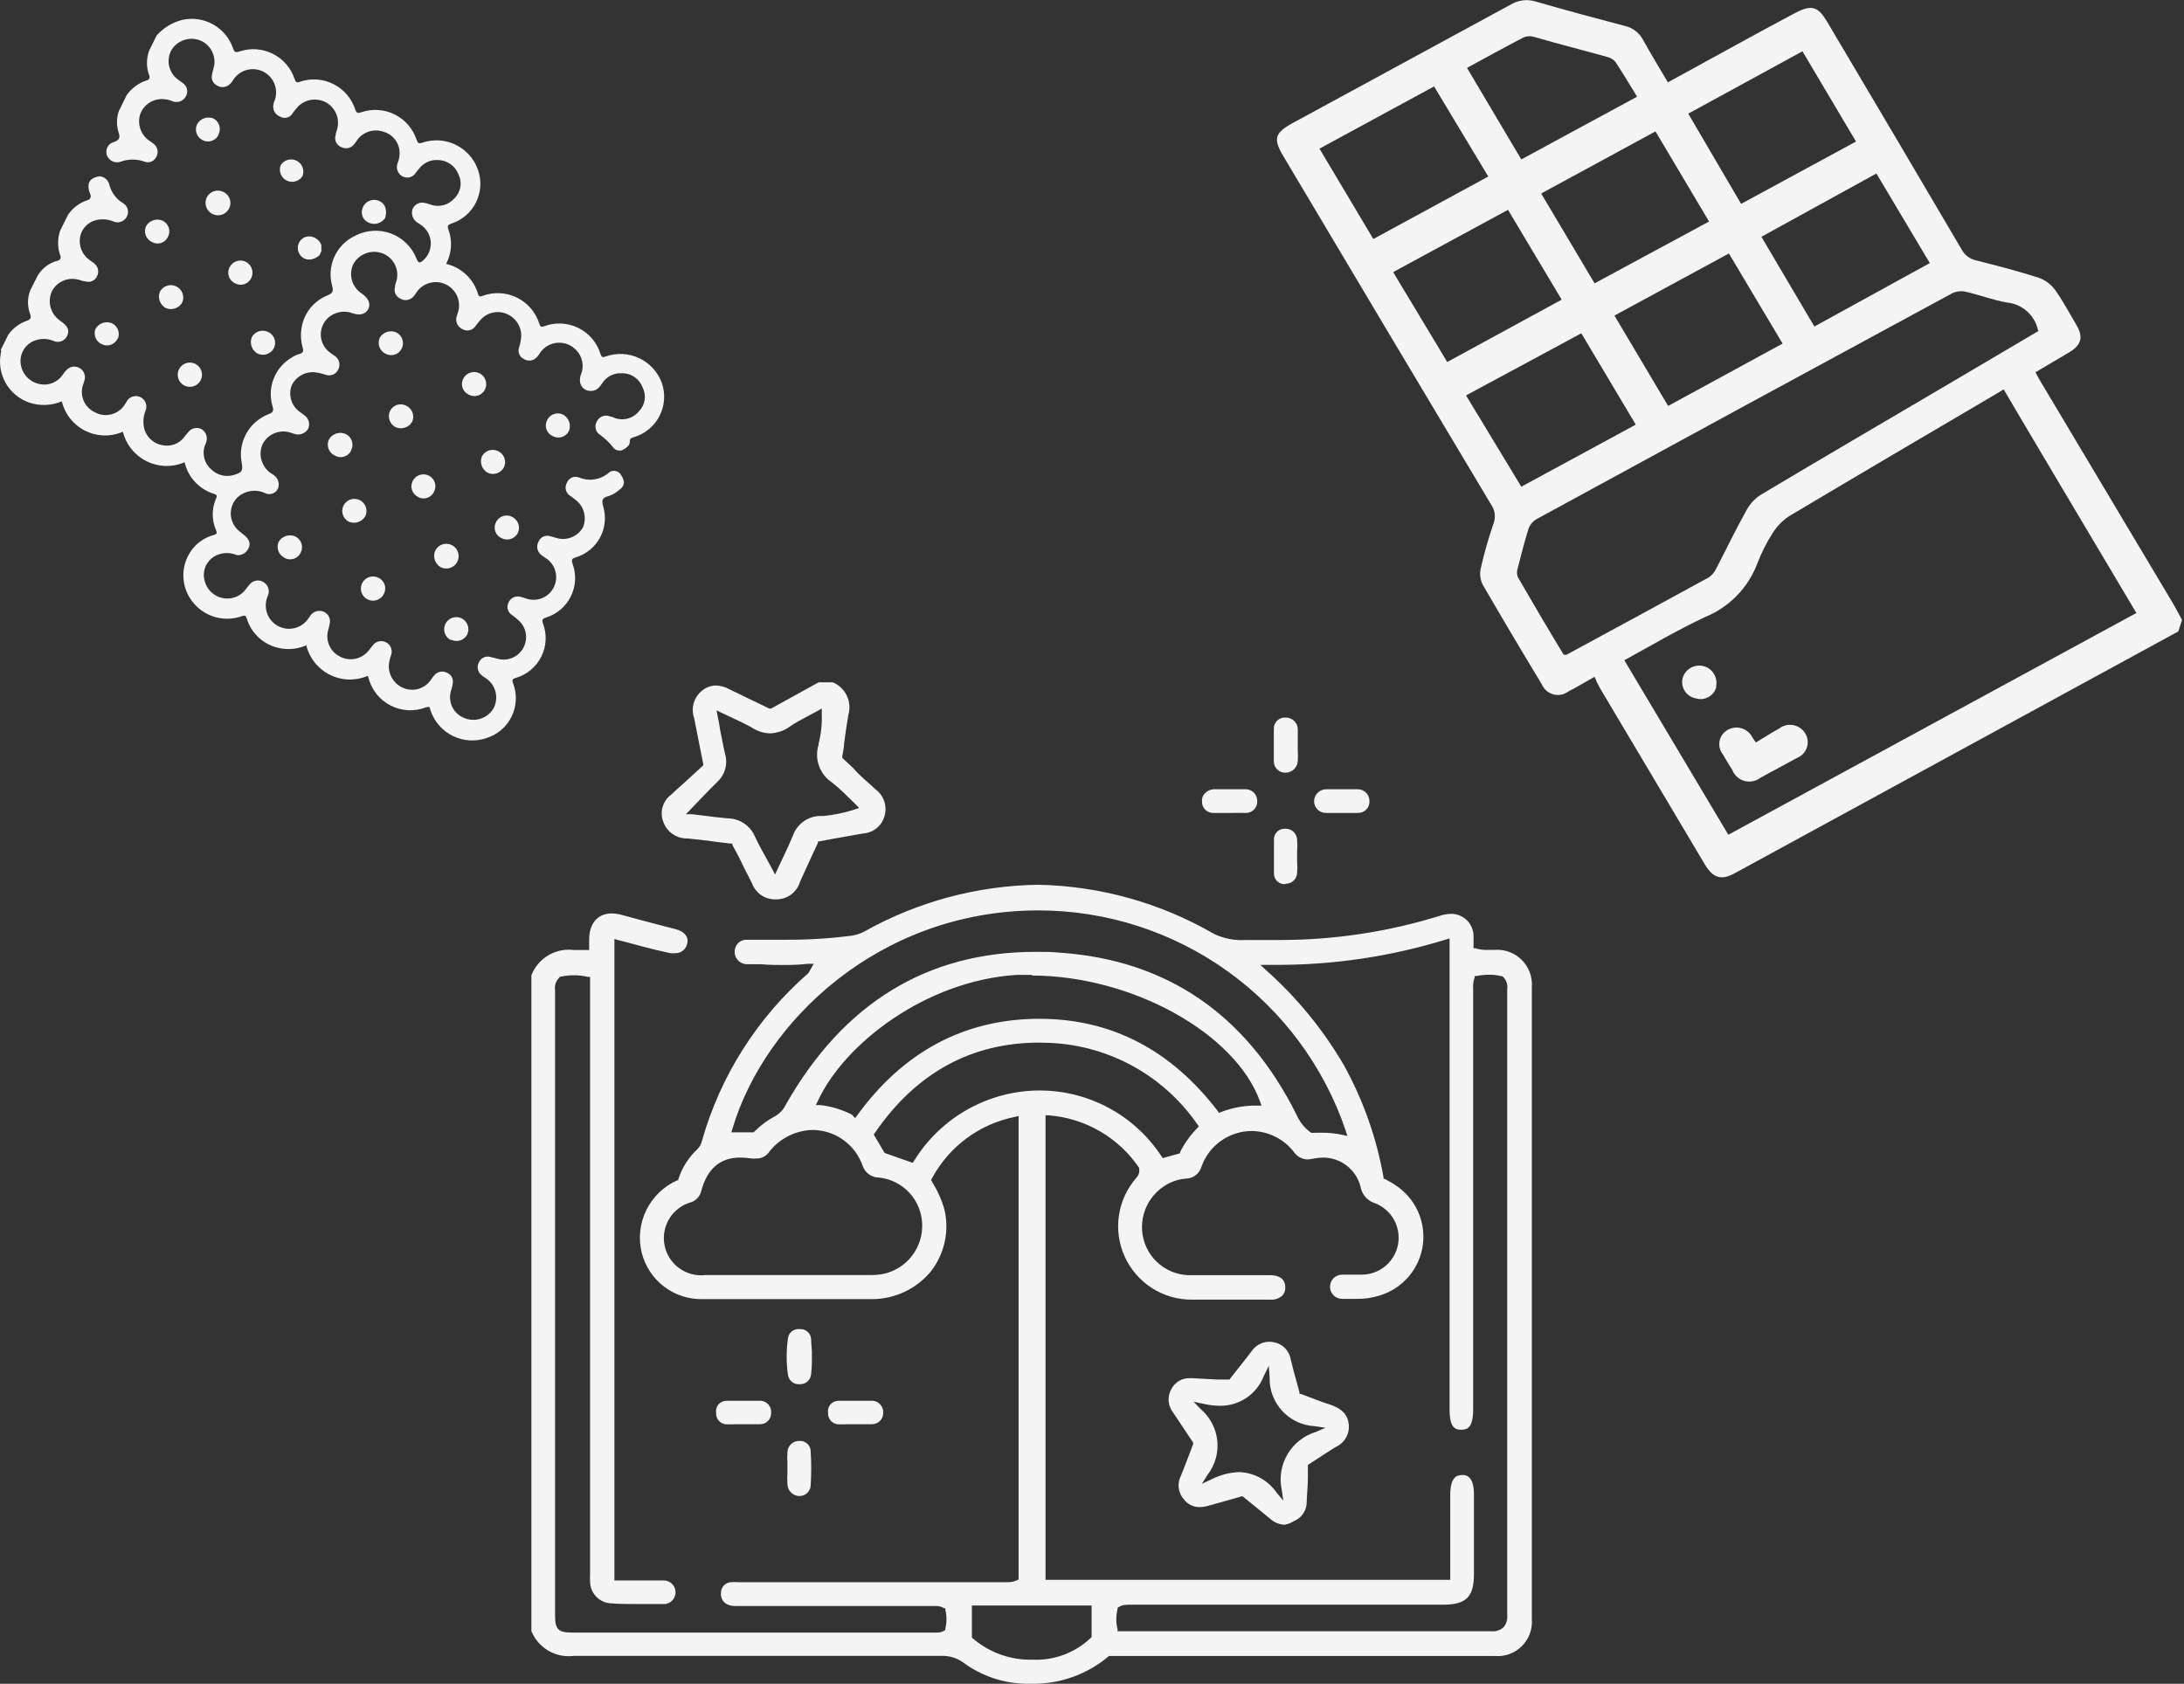 <svg width="166" height="128" viewBox="0 0 166 128" fill="none" xmlns="http://www.w3.org/2000/svg">
<rect x="0" y="0" width="166" height="128" fill="#333333" stroke="none"/>
<path d="M11.93 2.67C12.443 2.1 13.116 1.696 13.86 1.51C14.648 1.336 15.473 1.455 16.18 1.846C16.887 2.236 17.427 2.87 17.7 3.63C17.8 3.93 17.85 4.03 18.21 3.91C18.622 3.772 19.056 3.717 19.49 3.747C19.923 3.778 20.345 3.894 20.734 4.088C21.122 4.282 21.468 4.551 21.752 4.879C22.037 5.207 22.253 5.588 22.39 6C22.48 6.25 22.53 6.31 22.81 6.21C23.224 6.071 23.661 6.016 24.096 6.047C24.531 6.078 24.956 6.195 25.345 6.391C25.735 6.587 26.082 6.859 26.366 7.19C26.65 7.521 26.865 7.905 27 8.32C27.11 8.63 27.21 8.61 27.47 8.53C27.882 8.39 28.317 8.334 28.75 8.363C29.184 8.392 29.608 8.506 29.997 8.699C30.387 8.893 30.734 9.161 31.019 9.489C31.305 9.817 31.522 10.198 31.66 10.61C31.75 10.88 31.81 10.95 32.12 10.84C32.953 10.562 33.862 10.624 34.65 11.011C35.438 11.399 36.041 12.081 36.33 12.91C36.471 13.309 36.531 13.732 36.507 14.155C36.482 14.577 36.374 14.99 36.188 15.37C36.001 15.75 35.741 16.089 35.422 16.367C35.103 16.646 34.732 16.857 34.33 16.99C34.03 17.09 33.98 17.18 34.09 17.47C34.242 17.89 34.305 18.338 34.274 18.784C34.243 19.23 34.119 19.665 33.91 20.06C34.479 20.193 35.002 20.474 35.427 20.874C35.852 21.275 36.164 21.78 36.33 22.34C36.41 22.58 36.49 22.56 36.68 22.49C37.104 22.333 37.556 22.264 38.007 22.288C38.459 22.313 38.9 22.429 39.305 22.63C39.71 22.832 40.069 23.114 40.361 23.46C40.652 23.805 40.87 24.207 41 24.64C41.08 24.85 41.13 24.87 41.34 24.81C41.762 24.648 42.212 24.575 42.663 24.596C43.115 24.617 43.557 24.731 43.962 24.931C44.367 25.131 44.726 25.413 45.016 25.759C45.307 26.105 45.523 26.507 45.65 26.94C45.75 27.19 45.82 27.17 46.04 27.1C46.87 26.806 47.783 26.852 48.58 27.226C49.378 27.6 49.995 28.274 50.3 29.1C50.444 29.509 50.503 29.943 50.474 30.376C50.445 30.809 50.328 31.231 50.131 31.618C49.934 32.004 49.66 32.346 49.326 32.623C48.992 32.9 48.606 33.107 48.19 33.23C48.01 33.29 47.86 33.31 47.87 33.57C47.88 33.83 47.66 34.01 47.43 34.15C47.361 34.197 47.282 34.229 47.2 34.245C47.118 34.26 47.033 34.258 46.952 34.239C46.87 34.221 46.793 34.185 46.726 34.136C46.658 34.086 46.602 34.023 46.56 33.95C46.288 33.619 45.975 33.324 45.63 33.07C45.461 32.974 45.338 32.815 45.285 32.627C45.233 32.44 45.256 32.24 45.35 32.07C45.428 31.882 45.576 31.733 45.764 31.654C45.951 31.575 46.162 31.574 46.35 31.65C46.425 31.664 46.498 31.684 46.57 31.71C46.905 31.872 47.285 31.915 47.648 31.833C48.011 31.752 48.336 31.55 48.57 31.26C48.8 31.025 48.95 30.724 48.998 30.399C49.047 30.074 48.991 29.742 48.84 29.45C48.712 29.109 48.475 28.819 48.166 28.625C47.857 28.432 47.493 28.346 47.13 28.38H47C46.75 28.404 46.51 28.484 46.296 28.616C46.083 28.748 45.903 28.927 45.77 29.14C45.55 29.47 45.3 29.78 44.77 29.71C44.24 29.64 43.93 29.12 44.15 28.49C44.284 28.174 44.32 27.825 44.254 27.488C44.188 27.152 44.023 26.842 43.78 26.6C43.601 26.412 43.383 26.265 43.141 26.171C42.899 26.077 42.639 26.038 42.38 26.056C42.121 26.074 41.869 26.149 41.643 26.276C41.416 26.403 41.221 26.579 41.07 26.79C40.995 26.918 40.908 27.038 40.81 27.15C40.687 27.288 40.519 27.378 40.336 27.404C40.153 27.429 39.966 27.389 39.81 27.29C39.651 27.212 39.528 27.078 39.463 26.913C39.398 26.748 39.397 26.565 39.46 26.4C39.548 26.114 39.602 25.819 39.62 25.52C39.62 25.168 39.517 24.824 39.324 24.531C39.13 24.237 38.854 24.008 38.53 23.87C38.193 23.723 37.818 23.686 37.459 23.765C37.099 23.844 36.774 24.035 36.53 24.31C36.38 24.46 36.27 24.64 36.13 24.8C36.024 24.959 35.86 25.07 35.673 25.109C35.486 25.148 35.291 25.113 35.13 25.01C34.971 24.934 34.842 24.807 34.762 24.65C34.683 24.492 34.657 24.313 34.69 24.14C34.719 24.007 34.76 23.877 34.81 23.75C34.938 23.345 34.916 22.908 34.748 22.518C34.58 22.128 34.277 21.811 33.895 21.626C33.513 21.44 33.078 21.398 32.667 21.507C32.257 21.616 31.899 21.869 31.66 22.22C31.591 22.338 31.511 22.448 31.42 22.55C31.297 22.688 31.13 22.779 30.947 22.806C30.765 22.833 30.578 22.796 30.42 22.7C30.259 22.626 30.13 22.496 30.056 22.334C29.983 22.173 29.97 21.99 30.02 21.82C30.02 21.63 30.12 21.44 30.16 21.25C30.246 20.839 30.181 20.411 29.977 20.044C29.773 19.676 29.444 19.395 29.05 19.25C28.647 19.106 28.206 19.109 27.805 19.259C27.404 19.409 27.069 19.696 26.86 20.07C26.674 20.456 26.636 20.897 26.752 21.309C26.868 21.721 27.13 22.077 27.49 22.31C28 22.66 28.19 23.08 28 23.48C27.81 23.88 27.34 24.02 26.76 23.8C26.372 23.66 25.948 23.66 25.56 23.8C25.276 23.893 25.021 24.059 24.82 24.281C24.62 24.503 24.482 24.774 24.419 25.067C24.356 25.359 24.372 25.663 24.463 25.948C24.554 26.233 24.719 26.489 24.94 26.69C25.107 26.826 25.28 26.952 25.46 27.07C25.616 27.178 25.728 27.338 25.776 27.522C25.824 27.705 25.804 27.9 25.72 28.07C25.641 28.256 25.491 28.403 25.304 28.48C25.117 28.557 24.907 28.557 24.72 28.48C24.461 28.392 24.192 28.331 23.92 28.3C23.561 28.27 23.202 28.35 22.89 28.529C22.577 28.707 22.326 28.976 22.17 29.3C22.037 29.653 22.023 30.04 22.132 30.401C22.24 30.763 22.465 31.079 22.77 31.3C22.909 31.392 23.043 31.492 23.17 31.6C23.32 31.713 23.426 31.874 23.472 32.056C23.517 32.238 23.499 32.43 23.42 32.6C23.326 32.758 23.184 32.883 23.016 32.956C22.847 33.03 22.66 33.048 22.48 33.01C22.347 32.981 22.217 32.941 22.09 32.89C21.69 32.758 21.255 32.772 20.864 32.932C20.474 33.091 20.153 33.385 19.96 33.76C19.794 34.138 19.762 34.561 19.869 34.959C19.977 35.357 20.217 35.707 20.55 35.95C20.644 36.004 20.734 36.064 20.82 36.13C20.976 36.238 21.091 36.395 21.147 36.577C21.203 36.758 21.197 36.953 21.13 37.13C21.091 37.221 21.033 37.304 20.96 37.372C20.887 37.44 20.801 37.492 20.707 37.524C20.613 37.557 20.513 37.57 20.414 37.563C20.314 37.555 20.218 37.527 20.13 37.48C19.787 37.324 19.405 37.273 19.034 37.334C18.662 37.394 18.316 37.564 18.04 37.82C17.875 37.986 17.746 38.184 17.66 38.402C17.574 38.62 17.534 38.853 17.541 39.087C17.549 39.321 17.604 39.551 17.703 39.763C17.803 39.975 17.945 40.165 18.12 40.32C18.25 40.45 18.41 40.55 18.55 40.67C18.95 40.99 19.07 41.35 18.89 41.67C18.818 41.842 18.693 41.986 18.532 42.082C18.372 42.177 18.186 42.219 18 42.2C17.762 42.096 17.505 42.043 17.245 42.043C16.985 42.043 16.728 42.096 16.49 42.2C16.125 42.355 15.829 42.637 15.656 42.994C15.484 43.351 15.446 43.758 15.55 44.14C15.643 44.523 15.86 44.864 16.168 45.11C16.476 45.356 16.856 45.493 17.25 45.5C17.516 45.506 17.78 45.45 18.021 45.338C18.262 45.225 18.474 45.058 18.64 44.85C18.755 44.69 18.878 44.536 19.01 44.39C19.134 44.254 19.301 44.164 19.483 44.137C19.666 44.11 19.852 44.146 20.01 44.24C20.164 44.328 20.286 44.462 20.358 44.624C20.43 44.786 20.448 44.967 20.41 45.14C20.386 45.225 20.356 45.309 20.32 45.39C20.164 45.792 20.16 46.237 20.309 46.642C20.457 47.047 20.749 47.383 21.128 47.588C21.508 47.793 21.949 47.853 22.369 47.755C22.789 47.658 23.159 47.411 23.41 47.06C23.48 46.96 23.54 46.86 23.62 46.76C23.734 46.612 23.895 46.506 24.076 46.461C24.258 46.416 24.45 46.433 24.62 46.51C24.788 46.586 24.924 46.719 25.005 46.886C25.085 47.052 25.105 47.241 25.06 47.42C25.026 47.599 24.983 47.776 24.93 47.95C24.837 48.321 24.871 48.711 25.024 49.061C25.178 49.41 25.444 49.698 25.78 49.88C26.119 50.077 26.515 50.154 26.904 50.098C27.293 50.042 27.651 49.856 27.92 49.57C28.052 49.427 28.175 49.277 28.29 49.12C28.396 48.946 28.565 48.82 28.762 48.766C28.958 48.712 29.168 48.736 29.348 48.832C29.528 48.927 29.665 49.088 29.73 49.281C29.795 49.474 29.785 49.685 29.7 49.87C29.611 50.124 29.56 50.391 29.55 50.66C29.554 51.036 29.676 51.401 29.899 51.704C30.121 52.007 30.433 52.233 30.79 52.35C31.139 52.465 31.516 52.465 31.865 52.349C32.215 52.234 32.517 52.01 32.73 51.71C32.833 51.544 32.954 51.39 33.09 51.25C33.212 51.143 33.363 51.076 33.524 51.058C33.685 51.04 33.848 51.072 33.99 51.15C34.132 51.21 34.252 51.315 34.329 51.448C34.407 51.581 34.439 51.737 34.42 51.89C34.404 52.07 34.367 52.248 34.31 52.42C34.161 52.823 34.172 53.267 34.339 53.663C34.506 54.059 34.817 54.376 35.21 54.55C35.605 54.737 36.055 54.774 36.475 54.652C36.895 54.531 37.256 54.26 37.49 53.89C37.701 53.516 37.767 53.077 37.677 52.657C37.587 52.237 37.346 51.865 37 51.61C36.88 51.52 36.74 51.45 36.63 51.35C36.477 51.239 36.37 51.077 36.327 50.893C36.285 50.709 36.311 50.516 36.4 50.35C36.475 50.182 36.61 50.048 36.778 49.974C36.946 49.901 37.136 49.892 37.31 49.95L37.85 50.09C38.21 50.183 38.591 50.156 38.934 50.012C39.278 49.869 39.565 49.618 39.752 49.297C39.94 48.976 40.018 48.602 39.974 48.233C39.931 47.864 39.768 47.519 39.51 47.25C39.324 47.067 39.123 46.9 38.91 46.75C38.76 46.657 38.649 46.511 38.6 46.342C38.55 46.172 38.564 45.99 38.64 45.83C38.704 45.666 38.822 45.529 38.975 45.442C39.128 45.354 39.306 45.322 39.48 45.35C39.643 45.386 39.803 45.433 39.96 45.49C40.359 45.637 40.798 45.631 41.193 45.473C41.588 45.315 41.91 45.017 42.097 44.635C42.285 44.254 42.325 43.816 42.209 43.407C42.093 42.998 41.83 42.646 41.47 42.42C41.352 42.347 41.239 42.267 41.13 42.18C40.984 42.064 40.884 41.9 40.847 41.717C40.81 41.534 40.84 41.343 40.93 41.18C40.997 41.008 41.129 40.869 41.297 40.793C41.465 40.716 41.656 40.708 41.83 40.77C41.966 40.796 42.1 40.833 42.23 40.88C42.615 41.01 43.032 41.002 43.412 40.858C43.791 40.714 44.109 40.443 44.31 40.09C44.461 39.729 44.488 39.328 44.387 38.95C44.285 38.571 44.061 38.237 43.75 38C43.62 37.89 43.48 37.8 43.35 37.7C43.267 37.651 43.195 37.587 43.137 37.511C43.079 37.434 43.037 37.347 43.013 37.254C42.989 37.161 42.983 37.064 42.996 36.969C43.01 36.874 43.041 36.783 43.09 36.7C43.124 36.61 43.176 36.527 43.243 36.458C43.31 36.389 43.391 36.334 43.48 36.298C43.569 36.261 43.665 36.243 43.761 36.245C43.858 36.248 43.953 36.27 44.04 36.31C44.395 36.454 44.782 36.501 45.162 36.446C45.541 36.392 45.9 36.238 46.2 36C46.265 35.927 46.347 35.87 46.438 35.834C46.529 35.798 46.628 35.785 46.726 35.794C46.823 35.804 46.917 35.837 47 35.89C47.082 35.943 47.151 36.015 47.2 36.1C47.54 36.63 47.5 36.94 47.01 37.29C46.792 37.475 46.541 37.618 46.27 37.71C45.79 37.83 45.7 38 45.85 38.51C46.082 39.292 45.997 40.135 45.613 40.855C45.23 41.575 44.578 42.115 43.8 42.36C43.5 42.46 43.4 42.5 43.52 42.86C43.667 43.259 43.731 43.683 43.71 44.107C43.688 44.531 43.58 44.947 43.393 45.328C43.206 45.709 42.944 46.049 42.622 46.326C42.3 46.603 41.925 46.812 41.52 46.94C41.22 47.04 41.17 47.12 41.28 47.42C41.429 47.824 41.494 48.255 41.47 48.685C41.446 49.115 41.334 49.536 41.141 49.922C40.948 50.307 40.678 50.648 40.347 50.925C40.017 51.202 39.633 51.408 39.22 51.53C38.95 51.61 38.9 51.67 39 51.95C39.154 52.353 39.224 52.783 39.205 53.214C39.187 53.645 39.081 54.067 38.894 54.456C38.706 54.844 38.442 55.19 38.116 55.473C37.791 55.756 37.411 55.969 37 56.1C36.581 56.248 36.138 56.31 35.694 56.284C35.251 56.258 34.818 56.144 34.419 55.948C34.021 55.753 33.665 55.48 33.374 55.145C33.082 54.811 32.86 54.421 32.72 54C32.66 53.83 32.72 53.67 32.38 53.77C31.945 53.94 31.479 54.016 31.012 53.991C30.546 53.967 30.09 53.843 29.676 53.628C29.261 53.413 28.897 53.112 28.608 52.745C28.319 52.378 28.112 51.954 28 51.5C27.988 51.458 27.971 51.418 27.95 51.38C27.494 51.576 27.001 51.67 26.505 51.657C26.009 51.643 25.522 51.522 25.078 51.301C24.634 51.08 24.243 50.765 23.932 50.378C23.622 49.992 23.399 49.542 23.28 49.06C22.484 49.406 21.586 49.435 20.77 49.14C20.299 48.97 19.874 48.694 19.527 48.333C19.18 47.973 18.921 47.537 18.77 47.06C18.69 46.84 18.66 46.74 18.39 46.84C17.748 47.072 17.051 47.1 16.392 46.921C15.734 46.742 15.146 46.365 14.71 45.84C14.275 45.332 14.009 44.701 13.948 44.034C13.887 43.368 14.034 42.699 14.37 42.12C14.57 41.765 14.84 41.454 15.163 41.205C15.486 40.956 15.856 40.774 16.25 40.67C16.46 40.61 16.52 40.55 16.43 40.33C16.258 39.945 16.169 39.527 16.169 39.105C16.169 38.683 16.258 38.266 16.43 37.88C16.54 37.65 16.43 37.6 16.26 37.54C15.711 37.371 15.215 37.06 14.824 36.638C14.432 36.217 14.159 35.7 14.03 35.14C13.573 35.338 13.079 35.434 12.581 35.421C12.083 35.408 11.594 35.287 11.148 35.066C10.701 34.846 10.309 34.53 9.996 34.142C9.684 33.754 9.46 33.303 9.34 32.82C8.887 33.018 8.396 33.114 7.902 33.102C7.408 33.089 6.923 32.969 6.481 32.748C6.038 32.528 5.65 32.214 5.342 31.827C5.034 31.44 4.815 30.991 4.7 30.51C3.909 30.845 3.023 30.877 2.21 30.6C1.463 30.338 0.834 29.817 0.439 29.13C0.045 28.443 -0.09 27.638 0.06 26.86C0.06 26.77 0.13 26.69 0.06 26.59C0.25 26.22 0.44 25.84 0.62 25.46C0.972 24.955 1.477 24.576 2.06 24.38C2.31 24.29 2.39 24.16 2.3 23.9C2.07 23.312 2.07 22.658 2.3 22.07L2.87 20.94C3.2 20.396 3.726 19.999 4.34 19.83C4.39 19.827 4.438 19.811 4.48 19.784C4.522 19.757 4.556 19.719 4.579 19.675C4.602 19.631 4.614 19.581 4.612 19.531C4.61 19.481 4.596 19.433 4.57 19.39C4.365 18.79 4.365 18.14 4.57 17.54L5.17 16.33C5.524 15.808 6.041 15.418 6.64 15.22C6.688 15.211 6.733 15.192 6.772 15.162C6.811 15.133 6.843 15.095 6.864 15.051C6.886 15.007 6.897 14.959 6.896 14.91C6.895 14.861 6.883 14.813 6.86 14.77C6.826 14.685 6.796 14.598 6.77 14.51C6.61 13.86 6.87 13.51 7.56 13.4C7.739 13.412 7.909 13.481 8.045 13.599C8.18 13.716 8.273 13.875 8.31 14.05C8.458 14.617 8.815 15.107 9.31 15.42C9.439 15.486 9.546 15.586 9.62 15.71C9.695 15.834 9.733 15.976 9.73 16.12C9.727 16.254 9.69 16.385 9.623 16.501C9.556 16.617 9.461 16.715 9.346 16.784C9.232 16.854 9.102 16.894 8.968 16.9C8.834 16.906 8.701 16.879 8.58 16.82C8.195 16.668 7.774 16.633 7.37 16.72C7.053 16.78 6.761 16.935 6.533 17.163C6.305 17.391 6.15 17.683 6.09 18C6.027 18.331 6.06 18.672 6.186 18.985C6.312 19.297 6.525 19.566 6.8 19.76C6.93 19.87 7.08 19.94 7.2 20.06C7.332 20.175 7.421 20.332 7.452 20.505C7.483 20.678 7.454 20.856 7.37 21.01C7.296 21.17 7.165 21.298 7.002 21.368C6.84 21.438 6.658 21.446 6.49 21.39C6.31 21.39 6.14 21.3 5.96 21.26C5.58 21.157 5.176 21.185 4.813 21.34C4.451 21.494 4.15 21.765 3.96 22.11C3.798 22.446 3.744 22.824 3.807 23.191C3.87 23.559 4.045 23.897 4.31 24.16C4.452 24.297 4.606 24.421 4.77 24.53C5.2 24.86 5.29 25.18 5.08 25.58C4.988 25.753 4.833 25.885 4.648 25.948C4.462 26.012 4.259 26.002 4.08 25.92C3.841 25.819 3.584 25.766 3.325 25.766C3.066 25.766 2.809 25.819 2.57 25.92C2.241 26.058 1.965 26.3 1.785 26.608C1.605 26.917 1.529 27.275 1.57 27.63C1.611 27.998 1.765 28.344 2.01 28.622C2.255 28.899 2.58 29.094 2.94 29.18C3.286 29.27 3.651 29.247 3.984 29.116C4.316 28.985 4.598 28.752 4.79 28.45C4.891 28.298 5.012 28.16 5.15 28.04C5.277 27.942 5.429 27.884 5.589 27.872C5.748 27.861 5.908 27.897 6.047 27.976C6.186 28.055 6.298 28.174 6.37 28.317C6.442 28.46 6.47 28.621 6.45 28.78C6.423 28.913 6.386 29.043 6.34 29.17C6.182 29.571 6.181 30.017 6.339 30.418C6.497 30.819 6.801 31.145 7.19 31.33C7.572 31.547 8.023 31.61 8.449 31.503C8.875 31.397 9.245 31.131 9.48 30.76L9.6 30.57C9.69 30.378 9.853 30.229 10.053 30.157C10.252 30.085 10.473 30.095 10.665 30.185C10.857 30.275 11.006 30.438 11.078 30.638C11.15 30.838 11.14 31.058 11.05 31.25C10.87 31.717 10.852 32.232 11 32.71C11.105 33.007 11.289 33.27 11.532 33.471C11.775 33.672 12.068 33.803 12.38 33.85C12.681 33.908 12.992 33.881 13.279 33.772C13.565 33.662 13.815 33.474 14 33.23C14.1 33.11 14.2 32.97 14.31 32.85C14.423 32.701 14.585 32.596 14.768 32.554C14.951 32.512 15.143 32.535 15.31 32.62C15.477 32.718 15.605 32.872 15.671 33.055C15.737 33.238 15.736 33.438 15.67 33.62C15.67 33.7 15.6 33.78 15.57 33.87C15.461 34.18 15.446 34.516 15.528 34.835C15.61 35.154 15.785 35.441 16.03 35.66C16.263 35.898 16.559 36.064 16.884 36.138C17.208 36.212 17.547 36.192 17.86 36.08C18.39 35.91 18.47 35.77 18.38 35.22C18.247 34.588 18.304 33.93 18.544 33.331C18.785 32.731 19.197 32.216 19.73 31.85C19.953 31.694 20.195 31.567 20.45 31.47C20.73 31.37 20.81 31.24 20.73 30.93C20.51 30.24 20.53 29.497 20.786 28.82C21.042 28.142 21.519 27.572 22.14 27.2C22.329 27.07 22.539 26.972 22.76 26.91C23.01 26.84 23.09 26.72 23.01 26.45C22.873 25.98 22.838 25.485 22.91 25C22.985 24.435 23.21 23.901 23.562 23.452C23.914 23.004 24.379 22.658 24.91 22.45C25.29 22.29 25.35 22.12 25.25 21.74C25.038 20.999 25.098 20.207 25.419 19.507C25.74 18.806 26.301 18.243 27 17.92C27.416 17.703 27.874 17.575 28.343 17.547C28.812 17.518 29.281 17.588 29.721 17.753C30.161 17.919 30.561 18.175 30.895 18.505C31.229 18.835 31.49 19.232 31.66 19.67C31.8 20.01 31.9 20.03 32.18 19.78C32.372 19.607 32.522 19.392 32.619 19.153C32.716 18.913 32.757 18.654 32.74 18.396C32.723 18.138 32.647 17.888 32.519 17.663C32.391 17.439 32.213 17.246 32 17.1C31.88 17.01 31.73 16.94 31.62 16.84C31.479 16.721 31.38 16.559 31.337 16.379C31.293 16.2 31.309 16.011 31.38 15.84C31.463 15.677 31.6 15.547 31.767 15.472C31.935 15.398 32.123 15.383 32.3 15.43C32.423 15.453 32.543 15.486 32.66 15.53C32.982 15.658 33.335 15.683 33.671 15.603C34.008 15.522 34.311 15.339 34.54 15.08C34.779 14.845 34.936 14.54 34.99 14.209C35.044 13.878 34.992 13.539 34.84 13.24C34.705 12.902 34.465 12.616 34.156 12.423C33.846 12.23 33.483 12.142 33.12 12.17H33C32.56 12.222 32.158 12.444 31.88 12.79C31.78 12.9 31.69 13.03 31.6 13.14C31.498 13.303 31.339 13.422 31.153 13.472C30.968 13.522 30.77 13.5 30.6 13.41C30.424 13.32 30.288 13.168 30.218 12.983C30.148 12.798 30.149 12.594 30.22 12.41C30.352 12.094 30.4 11.75 30.36 11.41C30.316 11.076 30.172 10.762 29.947 10.511C29.723 10.259 29.427 10.082 29.1 10C28.757 9.892 28.389 9.891 28.046 9.999C27.703 10.106 27.4 10.316 27.18 10.6C27.092 10.74 26.995 10.873 26.89 11C26.776 11.134 26.62 11.225 26.447 11.258C26.274 11.29 26.095 11.263 25.94 11.18C25.766 11.115 25.624 10.984 25.544 10.817C25.464 10.649 25.452 10.457 25.51 10.28C25.51 10.11 25.61 9.93 25.64 9.76C25.736 9.373 25.698 8.965 25.533 8.602C25.368 8.239 25.085 7.942 24.73 7.76C24.394 7.592 24.013 7.533 23.642 7.593C23.271 7.652 22.927 7.826 22.66 8.09C22.518 8.246 22.385 8.41 22.26 8.58C22.215 8.667 22.153 8.743 22.078 8.805C22.002 8.866 21.914 8.911 21.82 8.936C21.726 8.962 21.627 8.967 21.531 8.952C21.434 8.937 21.342 8.903 21.26 8.85C21.081 8.777 20.935 8.641 20.849 8.468C20.763 8.295 20.742 8.097 20.79 7.91C20.79 7.8 20.87 7.69 20.9 7.57C21.032 7.16 21.01 6.716 20.838 6.321C20.666 5.926 20.357 5.607 19.966 5.424C19.576 5.242 19.133 5.207 18.719 5.328C18.306 5.449 17.951 5.716 17.72 6.08C17.614 6.281 17.451 6.445 17.25 6.55C17.118 6.61 16.972 6.633 16.828 6.617C16.683 6.601 16.546 6.547 16.43 6.46C16.312 6.389 16.218 6.284 16.16 6.16C16.101 6.035 16.08 5.896 16.1 5.76C16.126 5.58 16.166 5.403 16.22 5.23C16.35 4.821 16.326 4.38 16.152 3.987C15.979 3.595 15.669 3.28 15.28 3.1C14.873 2.921 14.415 2.9 13.993 3.041C13.572 3.181 13.218 3.473 13 3.86C12.812 4.234 12.765 4.664 12.868 5.07C12.97 5.476 13.216 5.831 13.56 6.07C13.66 6.15 13.77 6.21 13.86 6.29C13.949 6.343 14.026 6.414 14.087 6.498C14.148 6.582 14.191 6.677 14.213 6.778C14.236 6.879 14.237 6.984 14.218 7.086C14.198 7.188 14.158 7.284 14.1 7.37C14 7.535 13.844 7.658 13.66 7.717C13.476 7.776 13.277 7.766 13.1 7.69C12.831 7.577 12.541 7.523 12.25 7.53C11.901 7.539 11.563 7.652 11.28 7.855C10.996 8.059 10.78 8.343 10.66 8.67C10.543 9.029 10.544 9.416 10.66 9.776C10.777 10.135 11.005 10.448 11.31 10.67C11.451 10.755 11.585 10.852 11.71 10.96C11.851 11.081 11.945 11.248 11.972 11.432C12 11.616 11.96 11.803 11.86 11.96C11.778 12.117 11.64 12.238 11.473 12.297C11.306 12.357 11.123 12.351 10.96 12.28C10.394 12.08 9.776 12.08 9.21 12.28C9.033 12.351 8.837 12.359 8.655 12.303C8.473 12.246 8.316 12.129 8.21 11.97C8.14 11.866 8.097 11.745 8.085 11.62C8.072 11.495 8.09 11.369 8.138 11.253C8.185 11.137 8.26 11.034 8.356 10.953C8.453 10.872 8.567 10.816 8.69 10.79C9.04 10.65 9.15 10.49 9.03 10.12C8.845 9.579 8.845 8.991 9.03 8.45L9.63 7.23C10.003 6.703 10.536 6.31 11.15 6.11C11.191 6.104 11.23 6.088 11.264 6.063C11.298 6.039 11.325 6.007 11.344 5.969C11.362 5.932 11.371 5.891 11.371 5.849C11.37 5.808 11.36 5.767 11.34 5.73C11.115 5.12 11.115 4.45 11.34 3.84L11.9 2.71" fill="#F4F4F4"/>
<path d="M31.81 37.79C31.699 37.743 31.599 37.673 31.515 37.586C31.432 37.498 31.367 37.395 31.325 37.282C31.283 37.169 31.264 37.048 31.27 36.927C31.276 36.807 31.307 36.688 31.36 36.58C31.411 36.471 31.484 36.374 31.573 36.293C31.663 36.213 31.767 36.151 31.88 36.111C31.994 36.071 32.114 36.053 32.234 36.06C32.354 36.067 32.472 36.098 32.58 36.15C32.688 36.201 32.784 36.273 32.863 36.362C32.943 36.451 33.004 36.555 33.043 36.667C33.082 36.78 33.098 36.899 33.091 37.018C33.084 37.137 33.053 37.253 33 37.36C32.952 37.472 32.881 37.572 32.793 37.655C32.704 37.738 32.599 37.802 32.484 37.842C32.37 37.883 32.248 37.899 32.127 37.89C32.005 37.881 31.887 37.847 31.78 37.79" fill="#F4F4F4"/>
<path d="M33.5 43.12C33.291 43 33.132 42.808 33.053 42.581C32.974 42.353 32.98 42.104 33.07 41.88C33.15 41.711 33.278 41.569 33.438 41.473C33.598 41.377 33.784 41.331 33.97 41.341C34.157 41.351 34.337 41.416 34.486 41.528C34.635 41.641 34.748 41.795 34.809 41.972C34.87 42.148 34.877 42.339 34.83 42.52C34.782 42.7 34.681 42.863 34.541 42.986C34.4 43.109 34.226 43.188 34.041 43.212C33.855 43.236 33.667 43.204 33.5 43.12Z" fill="#F4F4F4"/>
<path d="M29.19 45.12C29.115 45.287 28.993 45.427 28.838 45.524C28.683 45.621 28.503 45.669 28.32 45.663C28.138 45.657 27.961 45.597 27.813 45.49C27.665 45.384 27.552 45.235 27.488 45.064C27.425 44.893 27.413 44.707 27.456 44.529C27.498 44.352 27.593 44.191 27.727 44.067C27.861 43.944 28.029 43.862 28.21 43.834C28.39 43.806 28.575 43.833 28.74 43.91C28.851 43.958 28.951 44.027 29.035 44.114C29.118 44.202 29.183 44.305 29.225 44.418C29.267 44.532 29.286 44.652 29.28 44.773C29.274 44.894 29.243 45.012 29.19 45.12Z" fill="#F4F4F4"/>
<path d="M35.63 30C35.521 29.951 35.422 29.88 35.341 29.792C35.26 29.703 35.198 29.599 35.159 29.486C35.12 29.372 35.104 29.252 35.113 29.133C35.121 29.013 35.154 28.896 35.21 28.79C35.319 28.571 35.51 28.405 35.742 28.327C35.856 28.288 35.977 28.273 36.098 28.281C36.219 28.289 36.337 28.321 36.445 28.375C36.553 28.429 36.65 28.504 36.73 28.595C36.809 28.686 36.87 28.792 36.908 28.907C36.947 29.021 36.962 29.142 36.954 29.263C36.946 29.384 36.914 29.502 36.86 29.61C36.807 29.719 36.733 29.815 36.642 29.894C36.55 29.973 36.444 30.033 36.329 30.069C36.214 30.105 36.092 30.118 35.972 30.106C35.852 30.095 35.736 30.058 35.63 30Z" fill="#F4F4F4"/>
<path d="M30.89 30.85C31.109 30.958 31.276 31.147 31.356 31.377C31.437 31.607 31.424 31.86 31.32 32.08C31.193 32.287 30.995 32.441 30.763 32.512C30.532 32.584 30.282 32.569 30.06 32.47C29.844 32.357 29.681 32.164 29.605 31.933C29.528 31.702 29.544 31.45 29.65 31.23C29.705 31.122 29.781 31.026 29.873 30.948C29.966 30.87 30.073 30.812 30.189 30.776C30.305 30.741 30.427 30.729 30.547 30.742C30.668 30.754 30.784 30.791 30.89 30.85Z" fill="#F4F4F4"/>
<path d="M37.87 34.3C37.979 34.352 38.077 34.426 38.158 34.516C38.238 34.606 38.3 34.712 38.34 34.826C38.38 34.94 38.397 35.061 38.39 35.182C38.383 35.303 38.353 35.421 38.3 35.53C38.185 35.747 37.99 35.91 37.756 35.984C37.523 36.059 37.269 36.04 37.05 35.93C36.843 35.808 36.686 35.616 36.609 35.388C36.532 35.161 36.539 34.913 36.63 34.69C36.745 34.476 36.939 34.315 37.171 34.242C37.402 34.17 37.653 34.19 37.87 34.3Z" fill="#F4F4F4"/>
<path d="M26.51 39.66C26.349 39.577 26.217 39.447 26.129 39.289C26.042 39.13 26.003 38.95 26.018 38.769C26.032 38.589 26.1 38.416 26.212 38.274C26.324 38.132 26.476 38.026 26.648 37.97C26.82 37.913 27.005 37.909 27.179 37.957C27.354 38.005 27.51 38.104 27.629 38.24C27.748 38.377 27.824 38.546 27.847 38.726C27.87 38.905 27.84 39.088 27.76 39.25C27.637 39.458 27.442 39.614 27.212 39.69C26.982 39.765 26.733 39.755 26.51 39.66Z" fill="#F4F4F4"/>
<path d="M42 33.15C41.89 33.1 41.792 33.028 41.711 32.938C41.63 32.849 41.568 32.744 41.53 32.629C41.491 32.515 41.477 32.394 41.487 32.273C41.498 32.153 41.533 32.036 41.59 31.93C41.643 31.822 41.717 31.725 41.808 31.646C41.9 31.567 42.005 31.507 42.12 31.469C42.235 31.432 42.356 31.418 42.476 31.429C42.596 31.439 42.713 31.474 42.82 31.53C43.027 31.652 43.184 31.844 43.261 32.072C43.338 32.3 43.331 32.547 43.24 32.77C43.185 32.878 43.109 32.974 43.017 33.052C42.924 33.13 42.817 33.188 42.701 33.224C42.585 33.259 42.463 33.271 42.343 33.258C42.222 33.246 42.106 33.209 42 33.15Z" fill="#F4F4F4"/>
<path d="M21.64 42.41C21.419 42.308 21.247 42.122 21.16 41.894C21.074 41.666 21.081 41.413 21.18 41.19C21.302 40.983 21.494 40.826 21.722 40.749C21.95 40.672 22.197 40.679 22.42 40.77C22.532 40.819 22.633 40.891 22.716 40.98C22.799 41.07 22.863 41.175 22.904 41.291C22.946 41.406 22.963 41.528 22.955 41.65C22.948 41.772 22.915 41.891 22.86 42C22.811 42.111 22.74 42.21 22.651 42.292C22.561 42.374 22.456 42.437 22.342 42.476C22.227 42.516 22.106 42.531 21.985 42.521C21.864 42.512 21.747 42.477 21.64 42.42" fill="#F4F4F4"/>
<path d="M34.29 48.67C34.18 48.619 34.082 48.547 34 48.457C33.919 48.368 33.855 48.264 33.814 48.15C33.773 48.036 33.754 47.915 33.759 47.794C33.765 47.673 33.794 47.555 33.845 47.445C33.896 47.335 33.969 47.237 34.058 47.155C34.147 47.074 34.252 47.01 34.365 46.969C34.479 46.928 34.6 46.909 34.721 46.914C34.842 46.92 34.96 46.949 35.07 47C35.29 47.104 35.46 47.29 35.544 47.518C35.628 47.746 35.619 47.998 35.52 48.22C35.467 48.328 35.393 48.425 35.302 48.504C35.211 48.584 35.105 48.644 34.991 48.682C34.876 48.721 34.755 48.736 34.635 48.727C34.515 48.718 34.398 48.685 34.29 48.63" fill="#F4F4F4"/>
<path d="M29.3 26.89C29.081 26.782 28.914 26.593 28.834 26.363C28.753 26.133 28.766 25.881 28.87 25.66C28.997 25.456 29.193 25.304 29.422 25.232C29.652 25.16 29.9 25.174 30.12 25.27C30.228 25.323 30.325 25.397 30.404 25.488C30.484 25.579 30.544 25.685 30.582 25.799C30.621 25.914 30.636 26.035 30.627 26.155C30.618 26.275 30.585 26.393 30.53 26.5C30.477 26.609 30.403 26.705 30.312 26.784C30.22 26.863 30.114 26.923 29.999 26.959C29.884 26.995 29.762 27.008 29.642 26.996C29.522 26.985 29.406 26.948 29.3 26.89Z" fill="#F4F4F4"/>
<path d="M26.69 34.26C26.636 34.368 26.561 34.463 26.47 34.541C26.378 34.619 26.271 34.678 26.156 34.713C26.041 34.749 25.92 34.761 25.801 34.748C25.681 34.735 25.565 34.699 25.46 34.64C25.348 34.59 25.248 34.519 25.164 34.43C25.08 34.341 25.015 34.236 24.972 34.122C24.929 34.007 24.91 33.885 24.914 33.763C24.919 33.641 24.948 33.521 25 33.41C25.125 33.193 25.326 33.03 25.565 32.954C25.804 32.878 26.063 32.894 26.29 33C26.398 33.054 26.493 33.129 26.572 33.22C26.65 33.311 26.709 33.417 26.747 33.532C26.784 33.646 26.798 33.767 26.788 33.886C26.779 34.006 26.745 34.123 26.69 34.23" fill="#F4F4F4"/>
<path d="M38.1 40.9C37.991 40.849 37.893 40.777 37.814 40.686C37.734 40.596 37.674 40.49 37.637 40.376C37.601 40.261 37.588 40.14 37.601 40.02C37.613 39.901 37.65 39.785 37.71 39.68C37.764 39.572 37.839 39.477 37.931 39.399C38.022 39.321 38.129 39.263 38.244 39.227C38.359 39.191 38.48 39.18 38.599 39.192C38.719 39.205 38.835 39.241 38.94 39.3C39.158 39.411 39.323 39.604 39.399 39.836C39.476 40.068 39.458 40.321 39.35 40.54C39.232 40.754 39.034 40.911 38.8 40.979C38.565 41.046 38.313 41.018 38.1 40.9Z" fill="#F4F4F4"/>
<path d="M20.82 26.46C20.709 26.677 20.517 26.843 20.285 26.921C20.054 27 19.801 26.985 19.58 26.88C19.367 26.761 19.204 26.569 19.123 26.338C19.042 26.108 19.048 25.856 19.14 25.63C19.257 25.415 19.453 25.254 19.686 25.182C19.919 25.109 20.172 25.13 20.39 25.24C20.499 25.291 20.596 25.364 20.677 25.453C20.758 25.543 20.82 25.647 20.86 25.76C20.899 25.874 20.917 25.994 20.91 26.114C20.903 26.234 20.872 26.352 20.82 26.46Z" fill="#F4F4F4"/>
<path d="M15.26 28.89C15.153 29.11 14.962 29.279 14.731 29.358C14.499 29.438 14.245 29.422 14.025 29.315C13.805 29.208 13.636 29.017 13.557 28.786C13.477 28.554 13.493 28.3 13.6 28.08C13.707 27.86 13.898 27.692 14.13 27.612C14.361 27.532 14.615 27.548 14.835 27.655C15.055 27.762 15.224 27.953 15.303 28.184C15.383 28.416 15.367 28.67 15.26 28.89Z" fill="#F4F4F4"/>
<path d="M13.39 21.77C13.612 21.875 13.784 22.062 13.87 22.291C13.956 22.521 13.949 22.776 13.85 23C13.728 23.21 13.534 23.368 13.304 23.445C13.074 23.523 12.824 23.514 12.6 23.42C12.387 23.303 12.224 23.113 12.142 22.885C12.059 22.657 12.062 22.406 12.15 22.18C12.263 21.964 12.456 21.801 12.687 21.725C12.918 21.648 13.171 21.664 13.39 21.77Z" fill="#F4F4F4"/>
<path d="M29.26 16.59C29.168 16.722 29.045 16.83 28.902 16.904C28.76 16.979 28.601 17.018 28.44 17.018C28.279 17.018 28.12 16.979 27.978 16.904C27.835 16.83 27.712 16.722 27.62 16.59C27.533 16.434 27.492 16.256 27.503 16.077C27.514 15.898 27.575 15.726 27.68 15.581C27.785 15.436 27.93 15.325 28.096 15.259C28.262 15.193 28.444 15.176 28.62 15.21C29.22 15.34 29.48 15.88 29.27 16.6" fill="#F4F4F4"/>
<path d="M17 14.6C17.219 14.71 17.387 14.901 17.465 15.134C17.544 15.366 17.528 15.62 17.42 15.84C17.309 16.066 17.112 16.237 16.874 16.318C16.636 16.399 16.375 16.381 16.15 16.27C15.925 16.159 15.753 15.962 15.672 15.724C15.591 15.486 15.609 15.226 15.72 15C15.777 14.889 15.855 14.79 15.951 14.71C16.047 14.63 16.157 14.569 16.276 14.532C16.395 14.494 16.521 14.481 16.645 14.493C16.769 14.505 16.89 14.541 17 14.6Z" fill="#F4F4F4"/>
<path d="M11.55 18.4C11.44 18.35 11.342 18.278 11.26 18.189C11.179 18.1 11.116 17.996 11.075 17.882C11.034 17.769 11.016 17.648 11.022 17.528C11.028 17.407 11.058 17.289 11.11 17.18C11.233 16.974 11.426 16.82 11.654 16.745C11.882 16.669 12.129 16.678 12.35 16.77C12.46 16.821 12.559 16.894 12.64 16.984C12.721 17.075 12.783 17.18 12.822 17.295C12.862 17.41 12.877 17.532 12.868 17.653C12.859 17.774 12.826 17.892 12.77 18C12.72 18.11 12.648 18.209 12.558 18.289C12.469 18.37 12.363 18.431 12.248 18.469C12.133 18.506 12.012 18.52 11.892 18.508C11.772 18.496 11.655 18.459 11.55 18.4Z" fill="#F4F4F4"/>
<path d="M17.87 21.54C17.76 21.49 17.662 21.418 17.581 21.329C17.5 21.239 17.438 21.134 17.398 21.02C17.359 20.906 17.343 20.785 17.352 20.665C17.361 20.544 17.394 20.427 17.45 20.32C17.558 20.101 17.748 19.934 17.978 19.856C18.209 19.777 18.461 19.793 18.68 19.9C18.897 20.01 19.062 20.2 19.141 20.43C19.219 20.659 19.204 20.911 19.1 21.13C19.049 21.24 18.976 21.339 18.886 21.42C18.795 21.501 18.689 21.562 18.574 21.601C18.458 21.639 18.337 21.654 18.215 21.643C18.095 21.633 17.977 21.598 17.87 21.54Z" fill="#F4F4F4"/>
<path d="M8.94 25.74C8.89 25.85 8.818 25.948 8.729 26.029C8.639 26.11 8.534 26.173 8.42 26.212C8.306 26.251 8.185 26.267 8.065 26.258C7.944 26.249 7.827 26.216 7.72 26.16C7.51 26.062 7.345 25.887 7.26 25.671C7.174 25.456 7.174 25.216 7.26 25C7.38 24.791 7.572 24.632 7.8 24.553C8.027 24.474 8.276 24.48 8.5 24.57C8.61 24.62 8.708 24.692 8.79 24.781C8.871 24.87 8.935 24.974 8.975 25.088C9.016 25.201 9.034 25.322 9.028 25.443C9.022 25.563 8.992 25.681 8.94 25.79" fill="#F4F4F4"/>
<path d="M16.6 10.27C16.545 10.377 16.47 10.472 16.378 10.548C16.285 10.625 16.179 10.683 16.064 10.717C15.949 10.752 15.828 10.763 15.709 10.75C15.59 10.736 15.475 10.699 15.37 10.64C15.158 10.526 15 10.332 14.931 10.101C14.862 9.871 14.886 9.622 15 9.41C15.122 9.211 15.31 9.062 15.531 8.987C15.752 8.912 15.992 8.917 16.21 9C16.318 9.055 16.414 9.131 16.492 9.223C16.57 9.316 16.629 9.423 16.666 9.538C16.702 9.654 16.715 9.775 16.703 9.896C16.692 10.016 16.657 10.133 16.6 10.24" fill="#F4F4F4"/>
<path d="M24.47 19L24.28 19.41C23.66 19.94 22.9 19.8 22.67 19.1C22.604 18.877 22.628 18.637 22.736 18.432C22.844 18.226 23.029 18.071 23.25 18C23.486 17.942 23.735 17.973 23.95 18.085C24.165 18.197 24.332 18.384 24.42 18.61C24.43 18.757 24.43 18.904 24.42 19.05" fill="#F4F4F4"/>
<path d="M23 13.37C22.881 13.569 22.692 13.715 22.47 13.782C22.248 13.848 22.01 13.83 21.801 13.73C21.592 13.63 21.428 13.456 21.341 13.241C21.254 13.027 21.25 12.787 21.33 12.57C21.449 12.372 21.638 12.225 21.86 12.158C22.082 12.092 22.32 12.11 22.529 12.21C22.738 12.31 22.902 12.485 22.989 12.699C23.076 12.914 23.08 13.153 23 13.37Z" fill="#F4F4F4"/>
<path d="M111.48 5.12L115.63 12.12L124.43 7.35C123.92 6.51 123.37 5.6 122.79 4.71C122.635 4.53 122.43 4.401 122.2 4.34C120.32 3.81 118.43 3.34 116.55 2.79C116.297 2.723 116.029 2.744 115.79 2.85C114.33 3.61 112.89 4.41 111.48 5.17M122.71 23.99L126.79 30.86L135.49 26.12L131.41 19.27L122.71 23.99ZM125.83 9.99L117.14 14.71C118.49 16.97 119.88 19.31 121.2 21.54L129.9 16.84L125.83 9.99ZM137.91 24.82L146.68 20L142.62 13.19L133.88 18L137.88 24.78M132.35 15.49L141.07 10.76L137 3.9L128.32 8.64L132.32 15.47M120.17 25.35L111.43 30.06L115.63 37L124.33 32.28L120.23 25.4M105.91 20.72L110 27.52L118.7 22.78C117.36 20.55 115.98 18.22 114.62 15.95L105.92 20.67M104.42 18.15L113.12 13.42L109 6.57L100.29 11.3L104.37 18.15M154.9 25.08C154.777 24.532 154.485 24.036 154.065 23.663C153.645 23.29 153.119 23.058 152.56 23C151.5 22.82 150.47 22.42 149.41 22.18C149.075 22.104 148.724 22.139 148.41 22.28C137.863 27.987 127.32 33.717 116.78 39.47C116.502 39.632 116.289 39.887 116.18 40.19C115.87 41.19 115.61 42.19 115.36 43.19C115.283 43.407 115.283 43.643 115.36 43.86C116.51 45.86 117.69 47.86 118.85 49.77C118.923 49.778 118.997 49.778 119.07 49.77C122.67 47.82 126.28 45.87 129.87 43.9C130.106 43.742 130.295 43.525 130.42 43.27C131.18 41.82 131.88 40.34 132.68 38.91C132.931 38.404 133.306 37.971 133.77 37.65C138.41 34.88 143.07 32.16 147.72 29.42L154.94 25.16M131.38 63.45L162.38 46.6C159.06 41.01 155.68 35.35 152.29 29.6L151.8 29.9C146.52 33.01 141.23 36.11 135.97 39.25C135.464 39.588 135.038 40.031 134.72 40.55C134.258 41.271 133.872 42.039 133.57 42.84C133.221 43.76 132.686 44.597 131.997 45.299C131.309 46.001 130.482 46.553 129.57 46.92C127.45 47.92 125.46 49.1 123.46 50.19L131.33 63.4M165.57 48L131.84 66.39C130.84 66.94 130.21 66.76 129.59 65.73C126.923 61.25 124.257 56.767 121.59 52.28C121.443 52.012 121.313 51.734 121.2 51.45C120.47 51.86 119.86 52.23 119.2 52.57C119.041 52.689 118.856 52.771 118.661 52.809C118.466 52.846 118.264 52.84 118.072 52.788C117.88 52.737 117.701 52.644 117.55 52.514C117.399 52.385 117.28 52.222 117.2 52.04C115.68 49.53 114.2 47.04 112.71 44.47C112.515 44.095 112.455 43.664 112.54 43.25C112.8 42.07 113.14 40.9 113.54 39.74C113.615 39.518 113.637 39.281 113.606 39.049C113.575 38.817 113.491 38.595 113.36 38.4C108.08 29.573 102.813 20.74 97.56 11.9C96.75 10.54 96.87 10.11 98.28 9.34C103.8 6.34 109.32 3.34 114.84 0.34C115.117 0.174 115.425 0.068 115.746 0.028C116.066 -0.012 116.391 0.016 116.7 0.11C118.95 0.76 121.22 1.37 123.49 1.97C123.774 2.031 124.043 2.152 124.277 2.324C124.512 2.497 124.707 2.717 124.85 2.97C125.45 4.05 126.09 5.11 126.77 6.26L132.77 2.97C134.01 2.3 135.24 1.62 136.48 0.97C137.72 0.32 138.2 0.53 138.85 1.61C142.283 7.397 145.707 13.193 149.12 19C149.231 19.199 149.382 19.373 149.565 19.509C149.748 19.645 149.957 19.741 150.18 19.79C151.79 20.2 153.4 20.61 154.97 21.12C155.462 21.297 155.891 21.618 156.2 22.04C156.81 22.89 157.3 23.82 157.83 24.72C158.36 25.62 158.21 26.23 157.25 26.8L154.71 28.3C154.84 28.54 154.96 28.77 155.09 28.99C158.423 34.57 161.757 40.157 165.09 45.75C165.36 46.2 165.6 46.67 165.85 47.13L165.57 48Z" fill="#F4F4F4"/>
<path d="M133.45 56.45C134.06 56.08 134.63 55.71 135.22 55.39C135.372 55.271 135.547 55.185 135.735 55.14C135.922 55.094 136.117 55.089 136.306 55.125C136.496 55.161 136.676 55.237 136.833 55.349C136.991 55.46 137.123 55.603 137.22 55.77C137.315 55.93 137.375 56.109 137.394 56.295C137.413 56.48 137.391 56.668 137.33 56.844C137.269 57.02 137.17 57.181 137.041 57.315C136.911 57.449 136.754 57.553 136.58 57.62C135.65 58.14 134.71 58.62 133.77 59.15C133.6 59.275 133.403 59.359 133.195 59.396C132.987 59.432 132.773 59.421 132.57 59.362C132.367 59.303 132.18 59.198 132.024 59.056C131.868 58.913 131.747 58.737 131.67 58.54C131.42 58.15 131.19 57.76 130.96 57.36C130.845 57.22 130.761 57.056 130.716 56.881C130.671 56.705 130.665 56.522 130.698 56.343C130.731 56.165 130.804 55.996 130.909 55.849C131.015 55.701 131.152 55.579 131.31 55.49C131.469 55.398 131.645 55.34 131.827 55.318C132.01 55.297 132.195 55.313 132.371 55.365C132.547 55.418 132.71 55.505 132.851 55.623C132.992 55.741 133.107 55.886 133.19 56.05L133.46 56.45" fill="#F4F4F4"/>
<path d="M130.46 52.2C130.42 52.364 130.347 52.518 130.245 52.653C130.143 52.788 130.014 52.901 129.867 52.984C129.72 53.067 129.558 53.12 129.39 53.138C129.222 53.156 129.052 53.14 128.89 53.09C128.722 53.059 128.562 52.995 128.419 52.9C128.277 52.806 128.155 52.683 128.061 52.54C127.968 52.397 127.904 52.236 127.875 52.068C127.845 51.899 127.851 51.727 127.89 51.56C127.981 51.23 128.197 50.948 128.493 50.776C128.789 50.603 129.141 50.553 129.473 50.637C129.805 50.721 130.092 50.931 130.27 51.224C130.449 51.516 130.507 51.866 130.43 52.2" fill="#F4F4F4"/>
<path d="M78.44 128H78C76.294 127.977 74.638 127.425 73.26 126.42C72.766 126.047 72.159 125.856 71.54 125.88H58.5C52.97 125.88 48.33 125.88 43.62 125.88C42.95 125.968 42.269 125.831 41.685 125.49C41.1 125.15 40.645 124.626 40.39 124V74.14C40.637 73.505 41.089 72.972 41.674 72.624C42.26 72.276 42.945 72.134 43.62 72.22C43.9 72.22 44.2 72.22 44.54 72.22H44.78V71.98C44.785 71.907 44.785 71.833 44.78 71.76C44.78 71.64 44.78 71.54 44.78 71.44C44.78 70.17 45.45 69.44 46.5 69.44C46.781 69.447 47.06 69.491 47.33 69.57C48.22 69.82 49.14 70.06 50.02 70.29L51.37 70.64C52.02 70.81 52.37 71.23 52.23 71.74C52.187 71.955 52.066 72.147 51.891 72.28C51.716 72.412 51.499 72.477 51.28 72.46C51.167 72.474 51.053 72.474 50.94 72.46C50.2 72.3 49.47 72.12 48.94 71.98C48.41 71.84 48.06 71.75 47.59 71.62L47 71.47L46.7 71.38V120.15H49.92C50.1 120.15 50.3 120.15 50.5 120.15C50.723 120.163 50.933 120.259 51.09 120.418C51.246 120.578 51.338 120.79 51.346 121.013C51.355 121.237 51.281 121.455 51.137 121.626C50.993 121.798 50.791 121.91 50.57 121.94C49.79 121.94 49.09 121.94 48.46 121.94C47.83 121.94 47.01 121.94 46.34 121.88C45.92 121.835 45.533 121.632 45.257 121.313C44.98 120.994 44.835 120.582 44.85 120.16C44.84 119.964 44.84 119.767 44.85 119.57V74.26H44.66C44.332 74.183 43.997 74.143 43.66 74.14C43.324 74.136 42.989 74.169 42.66 74.24H42.59L42.54 74.29C42.402 74.414 42.298 74.57 42.237 74.745C42.175 74.92 42.16 75.107 42.19 75.29V122.84C42.19 123.84 42.42 124.11 43.47 124.11H71.22C71.417 124.116 71.612 124.064 71.78 123.96L71.85 123.91V123.83C71.967 123.347 71.967 122.843 71.85 122.36V122.26H71.76C71.575 122.143 71.359 122.084 71.14 122.09H55.92C55.751 122.097 55.581 122.073 55.42 122.02C55.224 121.966 55.053 121.844 54.939 121.675C54.825 121.506 54.776 121.302 54.8 121.1C54.795 120.89 54.872 120.685 55.017 120.532C55.161 120.378 55.36 120.288 55.57 120.28C55.756 120.265 55.944 120.265 56.13 120.28H76.62C76.848 120.284 77.073 120.236 77.28 120.14L77.42 120.07V84.84L77.13 84.91C75.799 85.176 74.544 85.734 73.455 86.543C72.365 87.352 71.469 88.393 70.83 89.59L70.77 89.7L70.9 89.94C71.288 90.561 71.585 91.234 71.78 91.94C71.971 92.746 71.98 93.583 71.807 94.393C71.634 95.202 71.283 95.963 70.78 96.62C70.236 97.289 69.55 97.828 68.772 98.198C67.993 98.568 67.142 98.76 66.28 98.76C64.45 98.76 62.53 98.76 60.41 98.76C58.29 98.76 56.25 98.76 53.41 98.76C52.355 98.786 51.322 98.453 50.481 97.815C49.64 97.177 49.04 96.273 48.78 95.25C48.507 94.159 48.629 93.007 49.123 91.997C49.617 90.987 50.452 90.184 51.48 89.73H51.56V89.64C51.839 88.773 52.335 87.992 53 87.37C53.174 87.198 53.296 86.979 53.35 86.74C54.747 81.8 57.551 77.374 61.42 74C61.468 73.951 61.505 73.894 61.53 73.83L61.62 73.67L61.85 73.27H61.38C60.819 73.333 60.255 73.363 59.69 73.36C59.06 73.36 58.43 73.36 57.83 73.3H56.72C56.596 73.292 56.476 73.26 56.364 73.206C56.253 73.152 56.154 73.076 56.072 72.983C55.991 72.89 55.928 72.782 55.888 72.665C55.848 72.547 55.832 72.424 55.84 72.3C55.844 72.18 55.872 72.063 55.922 71.954C55.972 71.846 56.044 71.749 56.132 71.668C56.221 71.588 56.325 71.526 56.438 71.487C56.551 71.448 56.671 71.432 56.79 71.44H59.65C61.352 71.453 63.052 71.349 64.74 71.13C65.091 71.079 65.43 70.964 65.74 70.79C69.766 68.54 74.288 67.327 78.9 67.26C83.605 67.351 88.21 68.638 92.28 71C93.032 71.355 93.861 71.513 94.69 71.46H95.22C95.87 71.46 96.54 71.46 97.22 71.46C101.374 71.467 105.504 70.844 109.47 69.61C109.732 69.525 110.005 69.478 110.28 69.47C110.726 69.465 111.156 69.635 111.478 69.943C111.799 70.252 111.987 70.674 112 71.12V71.67C111.995 71.757 111.995 71.844 112 71.93V72.09H112.15C112.402 72.173 112.665 72.214 112.93 72.21H113.59C113.972 72.18 114.355 72.233 114.714 72.365C115.073 72.498 115.399 72.707 115.669 72.978C115.939 73.249 116.147 73.576 116.279 73.936C116.41 74.295 116.462 74.679 116.43 75.06C116.43 90.97 116.43 107.11 116.43 123.06C116.464 123.441 116.414 123.825 116.283 124.184C116.152 124.544 115.944 124.87 115.673 125.14C115.402 125.41 115.075 125.617 114.715 125.747C114.355 125.876 113.971 125.925 113.59 125.89H84.28L84.22 125.95C82.6 127.301 80.55 128.028 78.44 128ZM73.87 124.49L73.95 124.56C75.211 125.641 76.829 126.215 78.49 126.17C79.298 126.207 80.106 126.079 80.864 125.796C81.621 125.512 82.314 125.078 82.9 124.52L82.97 124.45V122.05H73.87V124.49ZM85.67 122C85.444 121.988 85.22 122.048 85.03 122.17L84.94 122.23V122.33C84.817 122.829 84.817 123.351 84.94 123.85V124.01H85.29C85.43 124.01 85.57 124.01 85.71 124.01H113.36C113.526 124.025 113.693 124.006 113.851 123.954C114.009 123.903 114.155 123.82 114.28 123.71C114.385 123.583 114.464 123.436 114.512 123.278C114.56 123.12 114.576 122.954 114.56 122.79C114.56 110.57 114.56 98.14 114.56 86.13V75.32C114.556 75.284 114.556 75.247 114.56 75.21C114.589 75.026 114.57 74.837 114.506 74.662C114.441 74.487 114.332 74.331 114.19 74.21H114.13C113.826 74.135 113.513 74.099 113.2 74.1C112.864 74.1 112.529 74.133 112.2 74.2H112.08V74.32C111.979 74.598 111.942 74.895 111.97 75.19C111.975 75.26 111.975 75.33 111.97 75.4V107.16C111.97 108.51 111.54 108.69 111.07 108.69C110.62 108.69 110.18 108.55 110.18 107.17V71.34L109.88 71.43C105.669 72.725 101.286 73.372 96.88 73.35H95.8L96.25 73.77C98.589 75.853 100.584 78.293 102.16 81C103.622 83.652 104.636 86.527 105.16 89.51V89.62H105.26L105.59 89.81C105.74 89.885 105.884 89.972 106.02 90.07C106.774 90.549 107.376 91.234 107.752 92.044C108.129 92.854 108.266 93.755 108.146 94.64C108.026 95.526 107.654 96.358 107.075 97.039C106.496 97.719 105.735 98.219 104.88 98.48C104.299 98.668 103.69 98.756 103.08 98.74C102.74 98.74 102.4 98.74 102.01 98.74C101.766 98.74 101.532 98.643 101.359 98.471C101.187 98.298 101.09 98.064 101.09 97.82C101.09 97.576 101.187 97.342 101.359 97.169C101.532 96.997 101.766 96.9 102.01 96.9C102.23 96.9 102.45 96.9 102.63 96.9H103.57C104.219 96.883 104.843 96.642 105.334 96.217C105.826 95.792 106.155 95.21 106.266 94.57C106.376 93.93 106.262 93.272 105.942 92.706C105.622 92.141 105.116 91.704 104.51 91.47C104.228 91.383 103.975 91.219 103.781 90.996C103.587 90.774 103.458 90.501 103.41 90.21C103.25 89.578 102.884 89.018 102.369 88.618C101.855 88.217 101.222 88 100.57 88C100.321 88.002 100.073 88.029 99.83 88.08C99.673 88.118 99.512 88.138 99.35 88.14C99.151 88.13 98.958 88.074 98.784 87.977C98.611 87.88 98.462 87.744 98.35 87.58C97.969 87.085 97.48 86.684 96.92 86.407C96.36 86.13 95.745 85.984 95.12 85.98C94.285 85.987 93.473 86.251 92.793 86.736C92.113 87.221 91.599 87.903 91.32 88.69C91.248 88.947 91.095 89.174 90.885 89.337C90.674 89.501 90.417 89.593 90.15 89.6C89.937 89.612 89.726 89.646 89.52 89.7C88.692 89.931 87.969 90.442 87.475 91.146C86.981 91.849 86.746 92.703 86.81 93.56C86.876 94.459 87.272 95.301 87.922 95.925C88.572 96.549 89.43 96.91 90.33 96.94H96.53C97.05 96.94 97.67 97.1 97.69 97.84C97.702 97.958 97.688 98.077 97.65 98.189C97.612 98.301 97.551 98.404 97.47 98.49C97.344 98.602 97.197 98.687 97.037 98.74C96.877 98.793 96.708 98.814 96.54 98.8H93.14C92.14 98.8 91.34 98.8 90.57 98.8C89.496 98.801 88.444 98.492 87.542 97.91C86.639 97.327 85.924 96.497 85.481 95.518C85.039 94.54 84.888 93.454 85.048 92.392C85.207 91.329 85.67 90.336 86.38 89.53C86.46 89.447 86.52 89.348 86.556 89.239C86.593 89.13 86.604 89.014 86.59 88.9V88.79C85.82 87.651 84.804 86.7 83.617 86.007C82.429 85.315 81.1 84.899 79.73 84.79H79.47V120.1H110.23V113.65C110.23 112.33 110.69 112.14 111.13 112.13C111.37 112.13 112.03 112.13 112.03 113.61V119.67C112.03 121.4 111.44 121.99 109.69 121.99H85.69L85.67 122ZM56.24 88C54.74 88 53.75 88.85 53.3 90.54C53.255 90.734 53.162 90.914 53.029 91.063C52.897 91.212 52.728 91.324 52.54 91.39C51.851 91.579 51.259 92.02 50.883 92.627C50.506 93.234 50.373 93.96 50.509 94.661C50.646 95.362 51.042 95.986 51.619 96.406C52.196 96.827 52.911 97.014 53.62 96.93H66C66.406 96.946 66.812 96.912 67.21 96.83C68.062 96.63 68.818 96.137 69.344 95.437C69.87 94.737 70.134 93.875 70.09 93C70.05 92.128 69.702 91.299 69.106 90.662C68.51 90.024 67.707 89.619 66.84 89.52C66.561 89.526 66.288 89.443 66.059 89.283C65.831 89.123 65.659 88.894 65.57 88.63C65.297 87.843 64.79 87.159 64.115 86.671C63.441 86.183 62.633 85.914 61.8 85.9C61.154 85.909 60.518 86.064 59.939 86.354C59.361 86.643 58.855 87.058 58.46 87.57C58.35 87.732 58.201 87.864 58.026 87.951C57.85 88.039 57.656 88.08 57.46 88.07C57.35 88.084 57.24 88.084 57.13 88.07C56.836 88.022 56.538 87.998 56.24 88ZM79 79.26C73.82 79.26 69.62 81.57 66.5 86.12L66.41 86.25L67.24 87.65L69.37 88.4L69.48 88.24C70.482 86.614 71.882 85.27 73.548 84.336C75.213 83.401 77.09 82.907 79 82.9C80.841 82.895 82.653 83.35 84.274 84.223C85.894 85.097 87.272 86.36 88.28 87.9L88.38 88.04L89.7 87.67V87.57C90.039 86.904 90.477 86.294 91 85.76L91.12 85.61L91 85.46C89.7 83.581 87.97 82.039 85.954 80.963C83.938 79.886 81.695 79.306 79.41 79.27L79 79.26ZM100.47 86.11C100.991 86.108 101.511 86.161 102.02 86.27L102.41 86.36L102.29 85.97C100.637 81.083 97.493 76.837 93.301 73.831C89.109 70.824 84.079 69.208 78.92 69.21H78.76C66.83 69.29 58.12 77.61 55.68 85.78L55.59 86.08H57.27L57.46 85.91C57.864 85.519 58.318 85.182 58.81 84.91C59.207 84.713 59.527 84.389 59.72 83.99C64.1 76.27 70.47 72.36 78.72 72.36C79.35 72.36 80 72.36 80.65 72.43C88.73 73.01 94.76 77.15 98.55 84.75C98.786 85.304 99.174 85.779 99.67 86.12H99.82C100 86.11 100.22 86.11 100.43 86.11H100.47ZM78.47 74.11C78.07 74.11 77.67 74.11 77.28 74.11C70.38 74.55 64.18 79.33 62.16 83.7L62.01 84.01H62.36C63.19 84.107 63.995 84.351 64.74 84.73L65 85L65.11 84.85C68.6 80.01 73.2 77.52 78.78 77.45H79C84.48 77.45 89 79.82 92.55 84.45L92.66 84.6L92.83 84.53C93.585 84.242 94.382 84.08 95.19 84.05H95.88L95.78 83.76C93.91 78.53 86 74.16 78.4 74.16L78.47 74.11Z" fill="#F4F4F4"/>
<path d="M58.9 68.37C58.52 68.37 58.149 68.253 57.837 68.035C57.526 67.817 57.289 67.508 57.16 67.15C56.82 66.48 56.48 65.84 56.16 65.15L55.67 64.24V64.13H55.54L54.54 64.01C53.8 63.91 53.03 63.81 52.27 63.74C51.874 63.754 51.484 63.643 51.155 63.425C50.825 63.206 50.571 62.89 50.43 62.52C50.279 62.156 50.254 61.753 50.357 61.373C50.46 60.993 50.686 60.658 51 60.42C51.56 59.89 52.13 59.42 52.68 58.89L53.35 58.28L53.45 58.19V58.06C53.37 57.64 53.29 57.24 53.21 56.87C53.05 56.04 52.91 55.32 52.76 54.59C52.63 54.217 52.621 53.812 52.734 53.433C52.847 53.054 53.077 52.721 53.39 52.48C53.676 52.255 54.026 52.126 54.39 52.11C54.773 52.121 55.148 52.227 55.48 52.42L58.48 53.87H58.6L62.22 51.87H63.3C63.767 52.066 64.146 52.427 64.364 52.885C64.581 53.342 64.623 53.864 64.48 54.35C64.36 55.06 64.26 55.76 64.16 56.5C64.16 56.82 64.07 57.15 64.02 57.5V57.62L64.12 57.71L64.86 58.4C65.37 59 66 59.49 66.54 60C66.845 60.224 67.076 60.534 67.201 60.891C67.326 61.248 67.339 61.635 67.24 62C67.148 62.37 66.94 62.702 66.647 62.946C66.354 63.19 65.991 63.335 65.61 63.36L63.29 63.77L62.29 63.96H62.17V64.07C62.03 64.36 61.9 64.65 61.76 64.95C61.45 65.63 61.12 66.33 60.81 67.03C60.695 67.42 60.456 67.761 60.129 68.003C59.803 68.245 59.406 68.374 59 68.37H58.9ZM54.55 54.46C54.623 54.787 54.683 55.12 54.73 55.46C54.86 56.1 54.97 56.72 55.11 57.31C55.221 57.69 55.223 58.093 55.115 58.473C55.007 58.853 54.794 59.196 54.5 59.46C54.05 59.9 53.61 60.36 53.15 60.84L52.47 61.55L52.13 61.9H52.61L53.53 62.01C54.14 62.09 54.71 62.16 55.29 62.21C55.735 62.211 56.17 62.342 56.541 62.587C56.913 62.833 57.204 63.181 57.38 63.59C57.63 64.14 57.93 64.68 58.25 65.25L58.69 66.06L58.91 66.48L59.11 66.05L59.5 65.22C59.78 64.64 60.03 64.1 60.26 63.54C60.406 63.118 60.674 62.75 61.03 62.481C61.386 62.212 61.815 62.055 62.26 62.03H62.61C63.398 61.953 64.176 61.792 64.93 61.55L65.3 61.42L65 61.11L64.43 60.56C64.049 60.173 63.645 59.809 63.22 59.47C62.767 59.165 62.425 58.722 62.245 58.206C62.064 57.691 62.056 57.131 62.22 56.61V56.54C62.41 55.789 62.491 55.014 62.46 54.24V53.86L62.13 54.05L61.44 54.42C60.95 54.69 60.44 54.94 60.04 55.23C59.6 55.551 59.074 55.732 58.53 55.75C58.042 55.739 57.567 55.59 57.16 55.32C56.68 55.04 56.16 54.81 55.64 54.56L54.87 54.2L54.46 54L54.55 54.46Z" fill="#F4F4F4"/>
<path d="M60.71 113.73C60.479 113.713 60.263 113.61 60.104 113.441C59.945 113.273 59.854 113.052 59.85 112.82C59.83 112.54 59.83 112.26 59.85 111.98V111.21C59.83 110.947 59.83 110.683 59.85 110.42C59.85 110.304 59.873 110.188 59.918 110.081C59.963 109.974 60.029 109.876 60.111 109.794C60.194 109.712 60.292 109.648 60.4 109.604C60.508 109.561 60.624 109.539 60.74 109.54C60.855 109.53 60.97 109.545 61.079 109.583C61.188 109.621 61.287 109.682 61.37 109.761C61.453 109.841 61.519 109.937 61.562 110.044C61.605 110.15 61.625 110.265 61.62 110.38C61.67 111.213 61.67 112.047 61.62 112.88C61.62 112.995 61.597 113.109 61.552 113.215C61.507 113.321 61.44 113.416 61.357 113.496C61.274 113.575 61.175 113.637 61.068 113.677C60.96 113.718 60.845 113.735 60.73 113.73H60.71Z" fill="#F4F4F4"/>
<path d="M97.77 58.74H97.7C97.584 58.743 97.468 58.722 97.36 58.679C97.252 58.635 97.154 58.571 97.072 58.488C96.989 58.406 96.925 58.308 96.881 58.2C96.838 58.092 96.817 57.976 96.82 57.86C96.82 57.01 96.82 56.2 96.82 55.42C96.814 55.305 96.833 55.19 96.874 55.083C96.915 54.975 96.978 54.878 97.059 54.796C97.14 54.714 97.237 54.65 97.344 54.608C97.451 54.565 97.565 54.546 97.68 54.55H97.75C97.98 54.552 98.201 54.643 98.366 54.803C98.532 54.963 98.63 55.18 98.64 55.41C98.645 55.447 98.645 55.484 98.64 55.52V56.62C98.64 56.76 98.64 56.89 98.64 57.02C98.66 57.3 98.66 57.58 98.64 57.86C98.626 58.087 98.53 58.302 98.37 58.463C98.21 58.625 97.997 58.724 97.77 58.74Z" fill="#F4F4F4"/>
<path d="M60.75 105.23C60.541 105.242 60.334 105.172 60.175 105.036C60.015 104.901 59.913 104.709 59.89 104.5C59.76 103.591 59.76 102.669 59.89 101.76C59.899 101.656 59.928 101.555 59.976 101.463C60.024 101.37 60.09 101.288 60.17 101.221C60.25 101.154 60.342 101.104 60.442 101.073C60.541 101.041 60.646 101.03 60.75 101.04H60.81C61.021 101.029 61.227 101.102 61.384 101.242C61.542 101.383 61.637 101.58 61.65 101.79C61.65 102.09 61.7 102.42 61.71 102.73C61.71 102.87 61.71 103 61.71 103.13C61.71 103.26 61.71 103.42 61.71 103.57C61.706 103.868 61.686 104.165 61.65 104.46C61.642 104.569 61.613 104.676 61.564 104.774C61.516 104.871 61.448 104.959 61.365 105.03C61.282 105.102 61.186 105.156 61.083 105.19C60.979 105.225 60.869 105.238 60.76 105.23H60.75Z" fill="#F4F4F4"/>
<path d="M97.71 67.21C97.596 67.222 97.481 67.209 97.372 67.172C97.263 67.135 97.164 67.075 97.08 66.996C96.997 66.917 96.931 66.822 96.888 66.715C96.845 66.609 96.825 66.495 96.83 66.38C96.83 65.58 96.83 64.74 96.83 63.88C96.82 63.763 96.835 63.645 96.874 63.534C96.914 63.423 96.978 63.322 97.061 63.238C97.144 63.154 97.244 63.09 97.354 63.048C97.465 63.007 97.583 62.991 97.7 63C97.926 62.995 98.145 63.077 98.311 63.23C98.477 63.383 98.577 63.595 98.59 63.82C98.615 64.113 98.615 64.407 98.59 64.7C98.59 64.84 98.59 64.98 98.59 65.12C98.59 65.26 98.59 65.39 98.59 65.52C98.615 65.796 98.615 66.074 98.59 66.35C98.588 66.463 98.562 66.575 98.516 66.679C98.469 66.782 98.403 66.875 98.32 66.953C98.237 67.03 98.139 67.09 98.033 67.129C97.927 67.168 97.813 67.185 97.7 67.18L97.71 67.21Z" fill="#F4F4F4"/>
<path d="M64.24 108.28H63.8C63.685 108.286 63.569 108.267 63.462 108.226C63.354 108.184 63.257 108.12 63.175 108.038C63.094 107.955 63.031 107.857 62.991 107.749C62.95 107.641 62.933 107.525 62.94 107.41C62.921 107.297 62.927 107.181 62.958 107.07C62.988 106.959 63.042 106.857 63.117 106.769C63.191 106.682 63.283 106.611 63.388 106.563C63.492 106.515 63.605 106.49 63.72 106.49C64.11 106.49 64.53 106.49 64.97 106.49C65.41 106.49 65.86 106.49 66.36 106.49C66.469 106.499 66.575 106.53 66.671 106.581C66.768 106.633 66.853 106.704 66.92 106.79C66.996 106.875 67.054 106.975 67.09 107.083C67.126 107.192 67.14 107.306 67.13 107.42C67.13 107.644 67.042 107.858 66.885 108.018C66.727 108.177 66.514 108.267 66.29 108.27H64.24V108.28Z" fill="#F4F4F4"/>
<path d="M102 61.8C101.59 61.8 101.17 61.8 100.77 61.8C100.651 61.8 100.534 61.776 100.425 61.73C100.315 61.684 100.216 61.617 100.134 61.532C100.051 61.448 99.986 61.347 99.942 61.237C99.898 61.127 99.877 61.009 99.88 60.89C99.888 60.648 99.991 60.418 100.167 60.252C100.343 60.085 100.578 59.995 100.82 60H103.17C103.289 59.996 103.408 60.016 103.52 60.059C103.631 60.102 103.733 60.167 103.819 60.25C103.905 60.333 103.973 60.432 104.02 60.542C104.066 60.652 104.09 60.771 104.09 60.89C104.097 61.009 104.079 61.128 104.038 61.239C103.997 61.351 103.932 61.453 103.85 61.538C103.767 61.624 103.667 61.691 103.557 61.736C103.447 61.781 103.329 61.803 103.21 61.8H102Z" fill="#F4F4F4"/>
<path d="M93.47 61.8C93.06 61.8 92.64 61.8 92.23 61.8C92.114 61.804 91.998 61.785 91.89 61.742C91.782 61.699 91.683 61.634 91.602 61.551C91.52 61.468 91.456 61.37 91.415 61.261C91.373 61.152 91.354 61.036 91.36 60.92C91.35 60.816 91.362 60.71 91.395 60.61C91.428 60.511 91.481 60.419 91.55 60.34C91.637 60.241 91.743 60.159 91.861 60.101C91.98 60.043 92.108 60.008 92.24 60H94.73C94.958 60.013 95.172 60.114 95.327 60.282C95.482 60.45 95.566 60.672 95.56 60.9C95.565 61.014 95.548 61.127 95.509 61.235C95.47 61.342 95.41 61.44 95.333 61.524C95.256 61.607 95.163 61.675 95.059 61.722C94.956 61.77 94.844 61.796 94.73 61.8C94.32 61.79 93.89 61.8 93.47 61.8Z" fill="#F4F4F4"/>
<path d="M55.73 108.28H55.29C55.175 108.286 55.059 108.267 54.952 108.226C54.844 108.184 54.746 108.12 54.665 108.038C54.584 107.955 54.521 107.857 54.481 107.749C54.44 107.641 54.423 107.525 54.43 107.41C54.411 107.297 54.417 107.181 54.448 107.07C54.478 106.959 54.532 106.857 54.607 106.769C54.681 106.682 54.773 106.611 54.878 106.563C54.982 106.515 55.095 106.49 55.21 106.49C55.61 106.49 56.03 106.49 56.46 106.49C56.89 106.49 57.36 106.49 57.85 106.49C57.958 106.499 58.063 106.529 58.159 106.578C58.256 106.628 58.341 106.697 58.41 106.78C58.486 106.869 58.544 106.972 58.578 107.084C58.612 107.196 58.623 107.314 58.61 107.43C58.611 107.54 58.591 107.649 58.55 107.751C58.509 107.853 58.448 107.945 58.37 108.023C58.293 108.102 58.201 108.164 58.1 108.206C57.999 108.248 57.89 108.27 57.78 108.27H55.73V108.28Z" fill="#F4F4F4"/>
<path d="M97.65 115.91C97.25 115.901 96.867 115.748 96.57 115.48L95.16 114.33L94.43 113.74L93.55 113.99L91.88 114.46C91.653 114.528 91.417 114.565 91.18 114.57C90.953 114.573 90.728 114.523 90.523 114.424C90.318 114.325 90.139 114.18 90 114C89.775 113.755 89.632 113.447 89.591 113.117C89.55 112.787 89.612 112.453 89.77 112.16C89.99 111.62 90.2 111.06 90.41 110.52C90.5 110.27 90.59 110.03 90.69 109.78V109.67L90.17 108.89C89.83 108.39 89.5 107.89 89.17 107.39C88.97 107.14 88.85 106.836 88.825 106.517C88.8 106.197 88.872 105.878 89.03 105.6C89.164 105.337 89.371 105.118 89.626 104.971C89.882 104.823 90.175 104.754 90.47 104.77H90.61L92.45 104.87H93.45L93.52 104.78L94 104.17C94.37 103.71 94.74 103.23 95.11 102.75C95.257 102.524 95.457 102.338 95.692 102.207C95.927 102.077 96.191 102.005 96.46 102C96.605 102.002 96.749 102.019 96.89 102.05C97.203 102.121 97.487 102.286 97.704 102.521C97.922 102.757 98.064 103.053 98.11 103.37C98.24 103.92 98.39 104.47 98.55 105.04C98.62 105.3 98.69 105.57 98.77 105.85V105.97H98.88L99.54 106.22C100.05 106.41 100.54 106.61 101.13 106.79C101.99 107.09 102.42 107.53 102.51 108.23C102.56 108.595 102.49 108.967 102.309 109.288C102.129 109.609 101.848 109.863 101.51 110.01C101.04 110.3 100.57 110.61 100.11 110.91L99.51 111.3L99.41 111.36V111.49C99.41 111.77 99.41 112.04 99.41 112.32C99.41 112.94 99.34 113.54 99.32 114.14C99.33 114.464 99.239 114.783 99.06 115.054C98.881 115.324 98.622 115.532 98.32 115.65C98.116 115.781 97.889 115.869 97.65 115.91ZM94.19 111.91C94.744 111.93 95.285 112.078 95.773 112.341C96.26 112.605 96.68 112.978 97 113.43L97.54 114.08L97.42 113.25C97.225 112.332 97.38 111.375 97.853 110.565C98.326 109.755 99.085 109.151 99.98 108.87L100.75 108.54L99.92 108.42C98.976 108.368 98.089 107.949 97.45 107.252C96.811 106.555 96.47 105.635 96.5 104.69L96.44 103.83L96.06 104.6C95.802 105.275 95.344 105.854 94.747 106.26C94.15 106.666 93.442 106.879 92.72 106.87C92.302 106.866 91.887 106.816 91.48 106.72L90.72 106.56L91.26 107.12C91.973 107.727 92.425 108.585 92.522 109.516C92.619 110.447 92.353 111.38 91.78 112.12L91.35 112.8L92.08 112.46C92.735 112.126 93.455 111.938 94.19 111.91Z" fill="#F4F4F4"/>
</svg>
